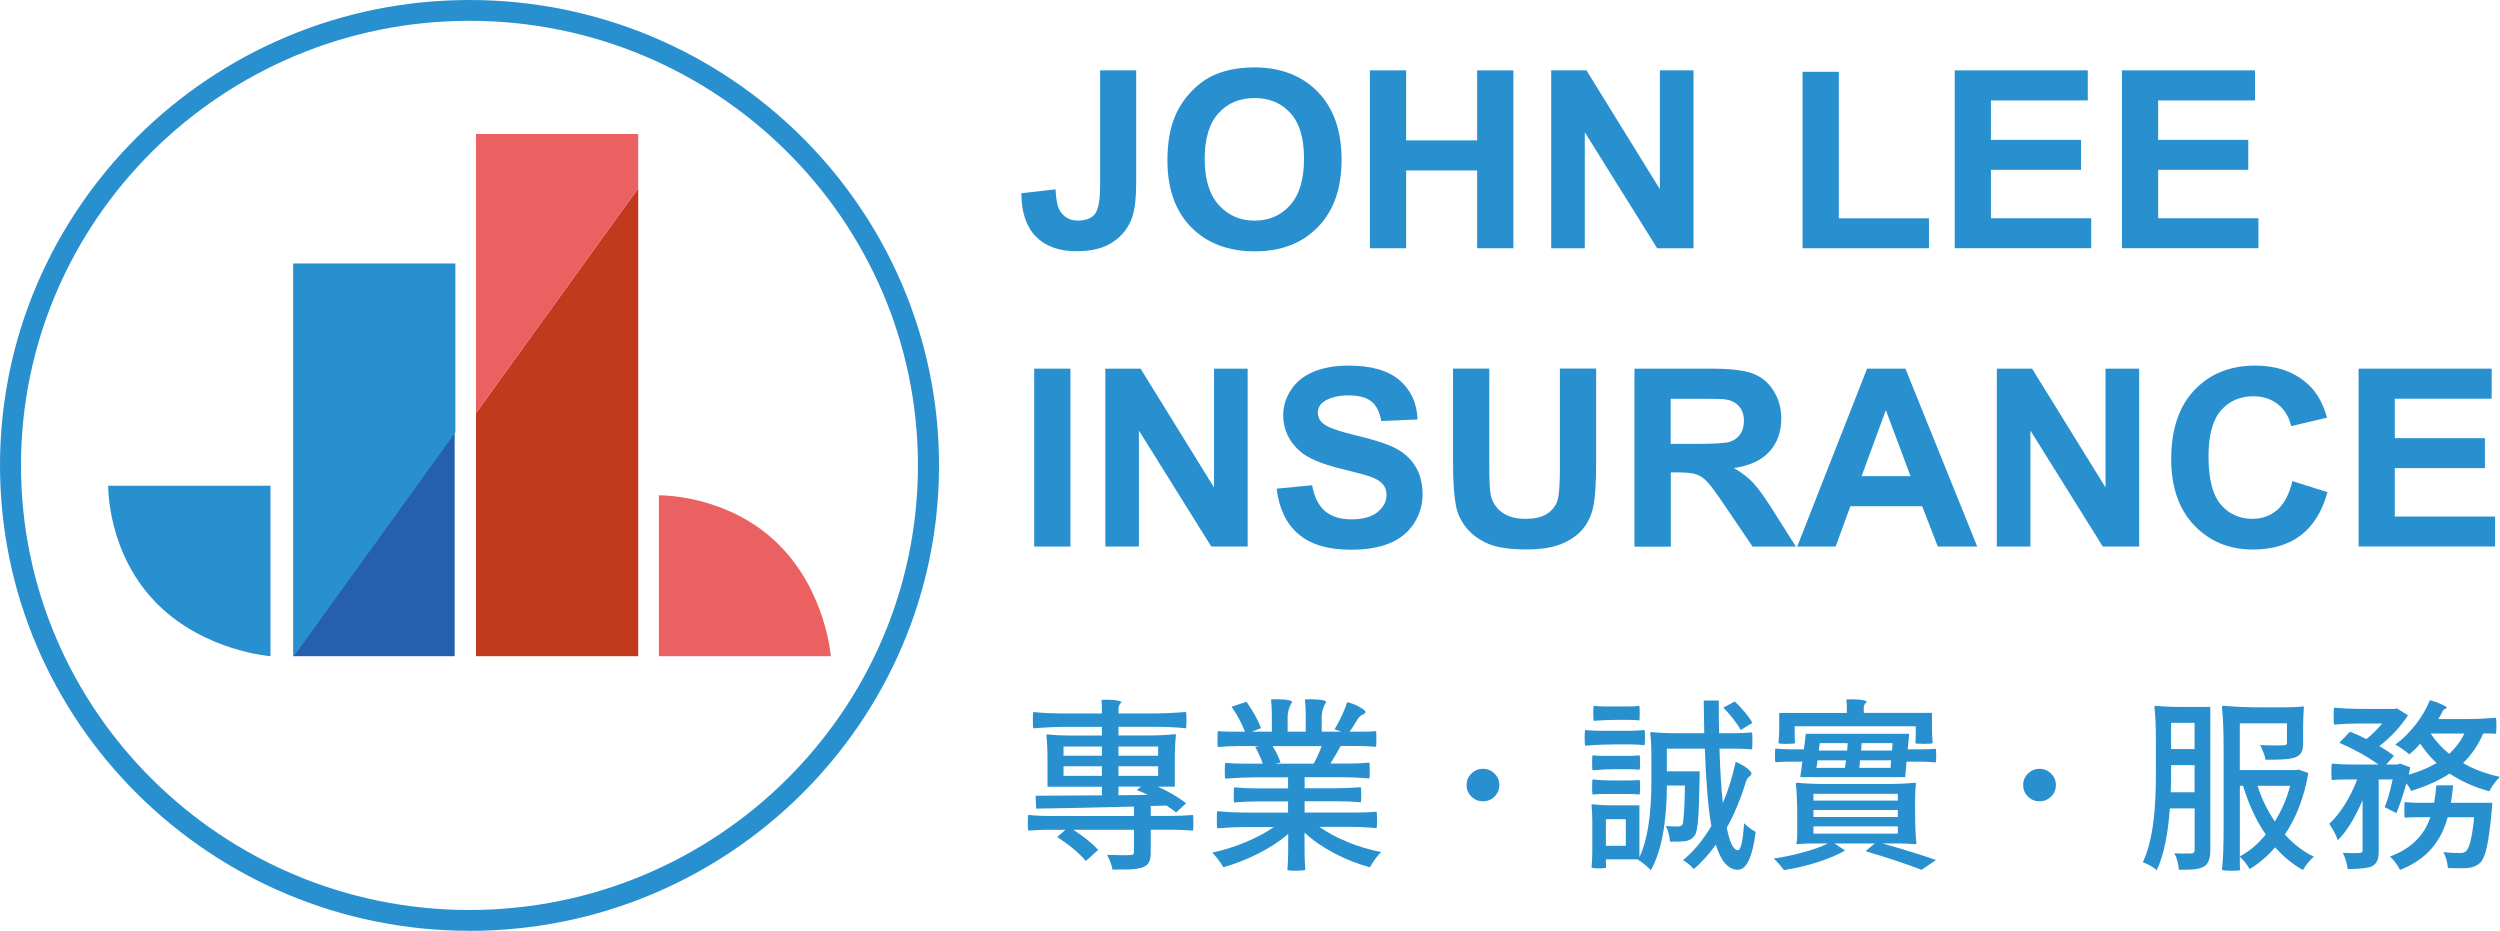 <svg width="188" height="70" viewBox="0 0 188 70" fill="none" xmlns="http://www.w3.org/2000/svg">
<path d="M35.308 69.996C15.84 69.996 0 54.298 0 35C0 15.701 15.84 0 35.308 0C54.776 0 70.616 15.701 70.616 35C70.616 54.298 54.776 70 35.308 70V69.996ZM35.308 1.565C16.711 1.565 1.579 16.566 1.579 35C1.579 53.434 16.707 68.431 35.304 68.431C53.9 68.431 69.029 53.434 69.029 35C69.029 16.566 53.905 1.565 35.308 1.565Z" fill="#2990D0"/>
<path d="M20.34 49.344C20.34 49.344 15.426 48.987 11.86 45.447C8.031 41.652 8.138 36.525 8.138 36.525H20.34V49.339V49.344Z" fill="#2990D0"/>
<path d="M62.478 49.344C62.478 49.344 62.118 44.473 58.547 40.938C54.719 37.142 49.547 37.248 49.547 37.248V49.344H62.474H62.478Z" fill="#EB6161"/>
<path d="M34.192 49.344V32.505L22.043 49.344H34.192Z" fill="#2660AD"/>
<path d="M22.043 19.814V49.344H22.096L34.245 32.505V19.814H22.043Z" fill="#2990D0"/>
<path d="M35.793 31.068V49.344H47.995V14.154L35.793 31.068Z" fill="#C23A1E"/>
<path d="M47.995 10.077H35.793V31.068L47.995 14.154V10.077Z" fill="#EB6161"/>
<path d="M82.725 5.29H85.442V13.758C85.442 14.864 85.344 15.715 85.148 16.314C84.886 17.095 84.406 17.72 83.712 18.188C83.018 18.659 82.102 18.893 80.968 18.893C79.634 18.893 78.612 18.523 77.891 17.782C77.171 17.042 76.811 15.957 76.806 14.529L79.376 14.238C79.408 15.005 79.519 15.547 79.719 15.865C80.012 16.345 80.462 16.587 81.062 16.587C81.662 16.587 82.098 16.416 82.351 16.072C82.605 15.728 82.729 15.014 82.729 13.934V5.29H82.725Z" fill="#2990D0"/>
<path d="M87.79 12.065C87.79 10.703 87.995 9.557 88.408 8.635C88.715 7.952 89.133 7.344 89.666 6.802C90.2 6.259 90.778 5.858 91.41 5.598C92.25 5.246 93.219 5.069 94.318 5.069C96.306 5.069 97.898 5.682 99.094 6.903C100.286 8.124 100.886 9.826 100.886 12.003C100.886 14.181 100.294 15.851 99.107 17.072C97.924 18.293 96.341 18.902 94.358 18.902C92.375 18.902 90.756 18.293 89.569 17.081C88.386 15.869 87.79 14.194 87.79 12.065ZM90.596 11.972C90.596 13.489 90.947 14.635 91.654 15.419C92.361 16.2 93.255 16.592 94.345 16.592C95.434 16.592 96.323 16.204 97.017 15.428C97.711 14.652 98.062 13.489 98.062 11.937C98.062 10.385 97.724 9.261 97.044 8.508C96.364 7.754 95.465 7.375 94.34 7.375C93.215 7.375 92.312 7.758 91.623 8.521C90.934 9.283 90.591 10.434 90.591 11.977L90.596 11.972Z" fill="#2990D0"/>
<path d="M103.016 18.668V5.29H105.742V10.557H111.083V5.29H113.809V18.668H111.083V12.819H105.742V18.668H103.016Z" fill="#2990D0"/>
<path d="M116.65 18.668V5.29H119.3L124.823 14.225V5.29H127.354V18.668H124.619L119.176 9.945V18.668H116.646H116.65Z" fill="#2990D0"/>
<path d="M135.554 18.668V5.4H138.28V16.416H145.057V18.668H135.554Z" fill="#2990D0"/>
<path d="M146.995 18.668V5.29H157.001V7.551H149.717V10.518H156.494V12.77H149.717V16.411H157.259V18.664H146.995V18.668Z" fill="#2990D0"/>
<path d="M159.571 18.668V5.29H169.577V7.551H162.293V10.518H169.07V12.77H162.293V16.411H169.835V18.664H159.571V18.668Z" fill="#2990D0"/>
<path d="M77.771 41.101V27.722H80.497V41.101H77.771Z" fill="#2990D0"/>
<path d="M83.121 41.101V27.722H85.771L91.294 36.657V27.722H93.824V41.101H91.089L85.647 32.377V41.101H83.116H83.121Z" fill="#2990D0"/>
<path d="M96.021 36.746L98.671 36.49C98.832 37.371 99.156 38.02 99.641 38.434C100.13 38.848 100.788 39.055 101.615 39.055C102.491 39.055 103.154 38.87 103.599 38.504C104.043 38.139 104.266 37.706 104.266 37.213C104.266 36.895 104.172 36.627 103.985 36.406C103.799 36.186 103.47 35.992 103.003 35.829C102.682 35.718 101.958 35.525 100.819 35.242C99.356 34.885 98.334 34.445 97.742 33.92C96.915 33.184 96.497 32.285 96.497 31.227C96.497 30.543 96.693 29.909 97.084 29.314C97.475 28.718 98.035 28.269 98.769 27.96C99.503 27.652 100.388 27.493 101.424 27.493C103.118 27.493 104.395 27.859 105.248 28.595C106.102 29.331 106.556 30.314 106.596 31.544L103.87 31.663C103.754 30.975 103.501 30.482 103.118 30.182C102.736 29.882 102.158 29.732 101.393 29.732C100.628 29.732 99.983 29.895 99.534 30.217C99.245 30.424 99.103 30.702 99.103 31.046C99.103 31.363 99.236 31.632 99.507 31.857C99.85 32.144 100.686 32.439 102.011 32.752C103.336 33.065 104.319 33.382 104.95 33.713C105.586 34.043 106.084 34.497 106.44 35.071C106.796 35.644 106.978 36.358 106.978 37.2C106.978 37.967 106.765 38.685 106.333 39.355C105.902 40.025 105.297 40.523 104.51 40.849C103.723 41.176 102.745 41.339 101.575 41.339C99.868 41.339 98.56 40.946 97.644 40.166C96.728 39.386 96.181 38.244 96.003 36.75L96.021 36.746Z" fill="#2990D0"/>
<path d="M109.268 27.718H111.994V34.965C111.994 36.115 112.03 36.86 112.097 37.2C112.212 37.746 112.492 38.187 112.928 38.518C113.368 38.848 113.969 39.016 114.729 39.016C115.489 39.016 116.085 38.857 116.477 38.544C116.868 38.231 117.104 37.848 117.184 37.389C117.264 36.931 117.304 36.177 117.304 35.115V27.713H120.03V34.74C120.03 36.344 119.954 37.482 119.807 38.143C119.661 38.804 119.389 39.364 118.994 39.822C118.598 40.281 118.069 40.642 117.406 40.911C116.743 41.18 115.876 41.317 114.809 41.317C113.52 41.317 112.541 41.171 111.879 40.876C111.212 40.581 110.687 40.197 110.3 39.725C109.913 39.254 109.66 38.76 109.535 38.244C109.357 37.477 109.268 36.344 109.268 34.85V27.713V27.718Z" fill="#2990D0"/>
<path d="M122.911 41.101V27.722H128.648C130.088 27.722 131.138 27.841 131.792 28.084C132.445 28.326 132.97 28.749 133.361 29.366C133.753 29.979 133.953 30.684 133.953 31.474C133.953 32.479 133.655 33.307 133.059 33.96C132.463 34.612 131.574 35.026 130.391 35.198C130.982 35.538 131.467 35.913 131.849 36.322C132.232 36.732 132.752 37.455 133.401 38.496L135.051 41.105H131.792L129.822 38.196C129.124 37.156 128.643 36.499 128.385 36.23C128.127 35.961 127.856 35.771 127.567 35.674C127.278 35.573 126.82 35.525 126.197 35.525H125.646V41.11H122.92L122.911 41.101ZM125.637 33.378H127.652C128.959 33.378 129.777 33.325 130.102 33.215C130.426 33.105 130.68 32.915 130.867 32.651C131.049 32.382 131.142 32.047 131.142 31.645C131.142 31.196 131.022 30.83 130.778 30.557C130.538 30.279 130.195 30.107 129.751 30.032C129.528 30.001 128.866 29.988 127.763 29.988H125.637V33.382V33.378Z" fill="#2990D0"/>
<path d="M148.69 41.101H145.724L144.545 38.064H139.151L138.04 41.101H135.149L140.405 27.722H143.287L148.69 41.101ZM143.674 35.807L141.815 30.843L139.992 35.807H143.674Z" fill="#2990D0"/>
<path d="M150.162 41.101V27.722H152.812L158.335 36.657V27.722H160.865V41.101H158.13L152.687 32.377V41.101H150.157H150.162Z" fill="#2990D0"/>
<path d="M172.387 36.181L175.028 37.01C174.624 38.469 173.948 39.553 173.01 40.263C172.067 40.973 170.871 41.325 169.425 41.325C167.633 41.325 166.161 40.717 165.005 39.505C163.853 38.293 163.275 36.631 163.275 34.528C163.275 32.302 163.853 30.57 165.014 29.34C166.175 28.11 167.7 27.493 169.59 27.493C171.24 27.493 172.583 27.978 173.614 28.943C174.228 29.516 174.69 30.336 174.997 31.407L172.298 32.047C172.138 31.355 171.804 30.803 171.298 30.402C170.791 30.001 170.177 29.799 169.452 29.799C168.452 29.799 167.638 30.155 167.015 30.865C166.393 31.579 166.081 32.73 166.081 34.325C166.081 36.018 166.388 37.222 167.002 37.94C167.616 38.659 168.412 39.016 169.394 39.016C170.119 39.016 170.742 38.786 171.262 38.333C171.782 37.874 172.156 37.16 172.387 36.177V36.181Z" fill="#2990D0"/>
<path d="M177.368 41.101V27.722H187.373V29.984H180.089V32.95H186.866V35.203H180.089V38.844H187.631V41.096H177.368V41.101Z" fill="#2990D0"/>
<path d="M83.659 65.398C83.592 65.037 83.459 64.666 83.254 64.287C84.095 64.314 84.677 64.318 85.006 64.301C85.117 64.292 85.189 64.27 85.224 64.239C85.255 64.208 85.273 64.151 85.273 64.067V62.401H80.719C81.551 62.947 82.174 63.45 82.583 63.913L81.658 64.746C81.155 64.155 80.435 63.551 79.501 62.943L80.119 62.401H78.718C78.412 62.401 77.949 62.418 77.331 62.458C77.304 62.432 77.291 62.238 77.291 61.876C77.291 61.515 77.304 61.316 77.331 61.281C77.825 61.339 78.483 61.365 79.305 61.365H85.273V60.655C82.378 60.73 79.928 60.779 77.918 60.809L77.878 59.84C78.683 59.84 80.172 59.831 82.36 59.813H82.863V59.161H78.772V57.23C78.772 56.423 78.745 55.789 78.687 55.313C78.687 55.255 78.714 55.229 78.772 55.229C79.274 55.286 79.959 55.313 80.817 55.313H82.863V54.66H80.288C79.483 54.66 78.625 54.696 77.709 54.77C77.682 54.713 77.669 54.51 77.669 54.158C77.669 53.805 77.682 53.602 77.709 53.545C78.398 53.62 79.261 53.655 80.288 53.655H82.863V53.17C82.863 53.029 82.854 52.853 82.836 52.628C83.125 52.611 83.428 52.615 83.748 52.641C84.139 52.677 84.335 52.738 84.335 52.822C84.183 52.95 84.112 53.091 84.112 53.236V53.651H86.647C87.439 53.651 88.284 53.615 89.182 53.541C89.209 53.598 89.222 53.801 89.222 54.153C89.222 54.506 89.209 54.709 89.182 54.766C88.51 54.691 87.665 54.656 86.647 54.656H84.112V55.308H86.229C87.034 55.308 87.737 55.277 88.346 55.211C88.404 55.211 88.43 55.242 88.43 55.308C88.373 55.78 88.346 56.419 88.346 57.226V59.157H87.07C87.892 59.527 88.599 59.946 89.2 60.404L88.444 61.096C88.324 60.995 88.11 60.84 87.812 60.638C87.777 60.611 87.746 60.593 87.728 60.58L86.536 60.607V61.356H88.119C88.595 61.356 89.124 61.334 89.702 61.286C89.729 61.321 89.742 61.519 89.742 61.876C89.742 62.233 89.729 62.427 89.702 62.467C89.262 62.423 88.737 62.396 88.119 62.396H86.536V64.102C86.536 64.424 86.496 64.666 86.411 64.825C86.318 65.01 86.153 65.143 85.922 65.226C85.709 65.301 85.406 65.35 85.011 65.381C84.757 65.389 84.312 65.394 83.668 65.394L83.659 65.398ZM79.977 56.833H82.863V56.141H79.977V56.833ZM79.977 58.345H82.863V57.623H79.977V58.345ZM84.108 56.833H87.092V56.141H84.108V56.833ZM84.108 58.345H87.092V57.623H84.108V58.345ZM84.108 59.804L85.215 59.791L86.323 59.778C86.016 59.619 85.736 59.5 85.482 59.416L85.802 59.152H84.108V59.804Z" fill="#2990D0"/>
<path d="M97.498 65.482C97.066 65.482 96.839 65.46 96.813 65.411C96.848 64.966 96.871 64.516 96.871 64.062V62.718C96.235 63.264 95.474 63.758 94.589 64.203C93.749 64.631 92.886 64.966 91.997 65.217C91.725 64.763 91.445 64.397 91.156 64.12C91.988 63.943 92.815 63.683 93.633 63.344C94.474 63 95.194 62.616 95.79 62.193H93.66C93.073 62.193 92.366 62.224 91.543 62.29C91.516 62.246 91.503 62.03 91.503 61.651C91.503 61.272 91.516 61.056 91.543 60.999C92.246 61.074 93.131 61.109 94.202 61.109H96.862V60.263H94.829C94.158 60.263 93.486 60.289 92.815 60.346C92.788 60.302 92.775 60.108 92.775 59.769C92.775 59.429 92.788 59.244 92.815 59.205C93.317 59.262 93.993 59.288 94.829 59.288H96.862V58.455H94.496C93.842 58.455 93.059 58.486 92.144 58.552C92.117 58.508 92.103 58.305 92.103 57.948C92.103 57.591 92.117 57.402 92.144 57.371C92.61 57.406 93.077 57.428 93.544 57.428H94.958C94.838 57.049 94.647 56.626 94.385 56.163L94.705 56.106H93.148C92.69 56.106 92.175 56.128 91.592 56.176C91.565 56.141 91.552 55.934 91.552 55.563C91.552 55.193 91.565 54.999 91.592 54.982C91.846 55.008 92.179 55.021 92.602 55.021H93.624C93.38 54.391 93.046 53.769 92.615 53.148L93.735 52.773C94.247 53.505 94.612 54.166 94.829 54.757L94.131 55.021H95.643V53.827C95.643 53.465 95.625 53.055 95.585 52.593C95.883 52.575 96.208 52.579 96.55 52.606C96.959 52.641 97.168 52.703 97.168 52.786C96.946 53.157 96.83 53.527 96.83 53.897V55.021H98.191V53.827C98.191 53.465 98.173 53.055 98.133 52.593C98.431 52.575 98.756 52.579 99.098 52.606C99.516 52.641 99.73 52.703 99.73 52.786C99.507 53.157 99.392 53.527 99.392 53.897V55.021H100.877L100.357 54.854C100.806 54.087 101.122 53.399 101.308 52.8C101.655 52.883 101.975 53.011 102.273 53.188C102.589 53.364 102.723 53.496 102.665 53.589C102.629 53.655 102.562 53.703 102.469 53.743C102.309 53.809 102.176 53.937 102.064 54.131C101.86 54.475 101.669 54.77 101.491 55.021H102.487C102.825 55.021 103.149 55.008 103.465 54.982C103.492 54.999 103.505 55.193 103.505 55.563C103.505 55.934 103.492 56.132 103.465 56.159C103.034 56.123 102.598 56.101 102.149 56.101H100.819C100.65 56.414 100.397 56.855 100.05 57.419H101.509C101.949 57.419 102.433 57.397 102.967 57.349C102.994 57.384 103.007 57.582 103.007 57.94C103.007 58.297 102.994 58.499 102.967 58.543C102.265 58.477 101.46 58.446 100.544 58.446H98.107V59.279H100.223C100.926 59.279 101.624 59.253 102.322 59.196C102.349 59.231 102.367 59.421 102.367 59.76C102.367 60.099 102.353 60.289 102.322 60.337C101.811 60.28 101.108 60.254 100.223 60.254H98.107V61.1H102.167C102.465 61.1 102.914 61.082 103.51 61.043C103.536 61.069 103.554 61.272 103.554 61.647C103.554 62.021 103.541 62.233 103.51 62.277C102.892 62.211 102.18 62.18 101.366 62.18H99.223C99.819 62.608 100.535 62.987 101.357 63.326C102.184 63.666 103.02 63.912 103.87 64.071C103.581 64.349 103.296 64.732 103.016 65.222C102.1 64.97 101.22 64.626 100.37 64.181C99.485 63.718 98.725 63.194 98.102 62.612V64.014C98.102 64.477 98.12 64.939 98.16 65.402C98.133 65.446 97.907 65.473 97.489 65.473L97.498 65.482ZM95.888 57.428H98.787C99.001 57.049 99.201 56.608 99.387 56.11H95.705C96.003 56.608 96.199 57.023 96.292 57.344L95.888 57.428Z" fill="#2990D0"/>
<path d="M111.518 60.258C111.176 60.258 110.887 60.139 110.647 59.901C110.407 59.663 110.287 59.377 110.287 59.037C110.287 58.698 110.407 58.411 110.647 58.173C110.887 57.935 111.176 57.816 111.518 57.816C111.861 57.816 112.15 57.935 112.39 58.173C112.63 58.411 112.75 58.698 112.75 59.037C112.75 59.377 112.63 59.663 112.39 59.901C112.15 60.139 111.861 60.258 111.518 60.258Z" fill="#2990D0"/>
<path d="M153.372 60.258C153.03 60.258 152.741 60.139 152.501 59.901C152.261 59.663 152.141 59.377 152.141 59.037C152.141 58.698 152.261 58.411 152.501 58.173C152.741 57.935 153.03 57.816 153.372 57.816C153.715 57.816 154.004 57.935 154.244 58.173C154.484 58.411 154.604 58.698 154.604 59.037C154.604 59.377 154.484 59.663 154.244 59.901C154.004 60.139 153.715 60.258 153.372 60.258Z" fill="#2990D0"/>
<path d="M119.207 56.079C119.18 56.035 119.167 55.832 119.167 55.475C119.167 55.118 119.18 54.929 119.207 54.898C119.563 54.933 119.932 54.955 120.314 54.955H122.556C122.809 54.955 123.178 54.938 123.663 54.898C123.69 54.924 123.703 55.114 123.703 55.467C123.703 55.819 123.69 56.009 123.663 56.035C123.307 56 122.938 55.978 122.556 55.978H121.435C120.817 55.978 120.074 56.009 119.207 56.075V56.079ZM124.139 65.438C124.036 65.319 123.885 65.177 123.69 65.023C123.485 64.847 123.316 64.728 123.187 64.662L123.214 64.622H120.764V64.926C120.764 64.962 120.768 65.023 120.777 65.107V65.23C120.768 65.275 120.59 65.301 120.243 65.301C119.896 65.301 119.71 65.279 119.683 65.23C119.719 64.843 119.741 64.455 119.741 64.062V61.73C119.741 61.343 119.723 60.955 119.683 60.562C119.683 60.505 119.701 60.478 119.741 60.478C120.181 60.536 120.768 60.562 121.506 60.562H123.285V64.463C123.881 63.203 124.183 61.303 124.183 58.759V56.939C124.183 56.181 124.156 55.577 124.099 55.136C124.099 55.079 124.125 55.052 124.183 55.052C124.677 55.109 125.339 55.136 126.171 55.136H128.159C128.15 54.338 128.136 53.523 128.119 52.681H129.253C129.253 53.791 129.261 54.611 129.279 55.136H130.511C130.791 55.136 131.2 55.118 131.743 55.079C131.77 55.105 131.783 55.321 131.783 55.718C131.783 56.114 131.77 56.331 131.743 56.357C131.352 56.322 130.942 56.3 130.524 56.3H129.306C129.35 57.873 129.435 59.235 129.559 60.382C129.96 59.447 130.284 58.416 130.524 57.287C130.813 57.406 131.08 57.556 131.325 57.732C131.605 57.935 131.73 58.089 131.703 58.191C131.685 58.275 131.632 58.345 131.547 58.398C131.418 58.49 131.325 58.649 131.267 58.87C130.885 60.117 130.413 61.245 129.853 62.242C130.066 63.344 130.342 63.908 130.68 63.934C130.902 63.952 131.062 63.278 131.156 61.907C131.24 62.008 131.383 62.132 131.592 62.281C131.761 62.4 131.903 62.493 132.027 62.559C131.783 64.477 131.334 65.424 130.667 65.407C129.946 65.38 129.404 64.75 129.03 63.52C128.514 64.243 127.967 64.851 127.376 65.354C127.087 65.041 126.816 64.816 126.562 64.688C127.345 64.049 128.056 63.194 128.692 62.118C128.457 60.787 128.297 58.847 128.203 56.3H125.348V58.006H127.812V58.464C127.785 60.002 127.745 61.047 127.701 61.603C127.652 62.259 127.567 62.674 127.434 62.837C127.274 63.071 127.042 63.207 126.731 63.256C126.562 63.282 126.18 63.295 125.584 63.295C125.548 62.85 125.442 62.458 125.277 62.114C125.548 62.14 125.846 62.154 126.175 62.154C126.335 62.154 126.447 62.109 126.513 62.017C126.607 61.867 126.673 60.889 126.709 59.072H125.353C125.335 61.916 124.93 64.036 124.148 65.429L124.139 65.438ZM119.767 57.926C119.741 57.882 119.727 57.684 119.727 57.344C119.727 57.005 119.741 56.82 119.767 56.802C119.981 56.829 120.274 56.842 120.648 56.842H122.413C122.711 56.842 123.005 56.829 123.294 56.802C123.32 56.82 123.334 57.001 123.334 57.344C123.334 57.688 123.32 57.869 123.294 57.887C123.089 57.86 122.796 57.843 122.413 57.843H121.533C120.946 57.843 120.354 57.869 119.767 57.926ZM119.767 59.747C119.741 59.729 119.727 59.544 119.727 59.191C119.727 58.839 119.741 58.645 119.767 58.609C120.208 58.667 120.795 58.693 121.533 58.693H122.413C122.711 58.693 123.005 58.68 123.294 58.654C123.32 58.671 123.334 58.856 123.334 59.2C123.334 59.544 123.32 59.729 123.294 59.747C123.089 59.72 122.796 59.707 122.413 59.707H120.648C120.359 59.707 120.065 59.72 119.767 59.747ZM119.852 54.206C119.825 54.171 119.812 53.977 119.812 53.628C119.812 53.28 119.825 53.099 119.852 53.082C120.065 53.108 120.35 53.126 120.706 53.126H122.413C122.702 53.126 122.987 53.113 123.267 53.082C123.294 53.099 123.307 53.285 123.307 53.628C123.307 53.972 123.294 54.157 123.267 54.175C123.063 54.148 122.778 54.135 122.413 54.135H121.56C121.044 54.135 120.474 54.157 119.852 54.206ZM120.764 63.604H122.262V61.603H120.764V63.604ZM130.902 54.898C130.809 54.704 130.622 54.426 130.342 54.065C130.097 53.752 129.853 53.47 129.599 53.218L130.453 52.747C131.049 53.32 131.494 53.858 131.783 54.356L130.902 54.898Z" fill="#2990D0"/>
<path d="M134.149 65.424C133.86 65.045 133.602 64.759 133.379 64.565C134.126 64.455 134.869 64.296 135.607 64.093C136.381 63.882 136.999 63.657 137.457 63.428H136.296C135.905 63.428 135.523 63.445 135.149 63.485C135.114 63.485 135.091 63.467 135.091 63.428C135.136 63.278 135.158 62.987 135.149 62.555V61.193C135.149 60.351 135.118 59.606 135.051 58.958C135.051 58.892 135.082 58.861 135.149 58.861C135.785 58.927 136.523 58.958 137.364 58.958H141.802C142.642 58.958 143.38 58.927 144.016 58.861C144.052 58.861 144.074 58.892 144.074 58.958C144.038 59.328 144.016 59.698 144.016 60.069V61.193C144.016 62.035 144.047 62.78 144.114 63.428C144.114 63.463 144.083 63.485 144.016 63.485C143.625 63.45 143.22 63.428 142.798 63.428H141.566C143.211 63.891 144.55 64.309 145.586 64.675L144.505 65.411C143.216 64.922 141.811 64.455 140.29 64.01L140.975 63.428H137.951L138.751 63.957C138.226 64.269 137.528 64.569 136.652 64.847C135.829 65.107 134.998 65.301 134.157 65.429L134.149 65.424ZM135.38 58.442L135.536 57.278H134.527C134.189 57.278 133.855 57.292 133.517 57.318C133.49 57.3 133.477 57.129 133.477 56.811C133.477 56.494 133.49 56.317 133.517 56.291C133.873 56.326 134.229 56.348 134.58 56.348H135.656L135.798 55.184H143.571L143.46 56.348H144.51C144.866 56.348 145.212 56.335 145.559 56.309C145.586 56.326 145.604 56.498 145.604 56.816C145.604 57.133 145.59 57.309 145.559 57.336C145.203 57.3 144.839 57.278 144.465 57.278H143.371L143.274 58.442H135.376H135.38ZM134.371 55.943C133.98 55.943 133.771 55.925 133.739 55.885C133.775 55.515 133.797 55.136 133.797 54.748V53.611H138.88V53.126C138.88 52.998 138.871 52.822 138.853 52.597C139.151 52.579 139.467 52.584 139.792 52.61C140.183 52.645 140.379 52.707 140.379 52.791C140.227 52.919 140.156 53.055 140.156 53.192V53.606H145.284V54.744C145.284 55.132 145.301 55.511 145.341 55.881C145.315 55.916 145.092 55.938 144.683 55.938C144.274 55.938 144.056 55.921 144.038 55.881C144.056 55.678 144.065 55.471 144.065 55.255V54.616H134.962V55.255C134.962 55.467 134.971 55.678 134.989 55.881C134.98 55.916 134.776 55.938 134.371 55.938V55.943ZM136.372 60.205H142.718V59.694H136.372V60.205ZM136.372 61.44H142.718V60.911H136.372V61.44ZM136.372 62.687H142.718V62.145H136.372V62.687ZM136.594 57.746H138.738C138.756 57.627 138.782 57.437 138.822 57.177H136.679L136.594 57.746ZM136.777 56.441H138.907L138.947 55.885H136.848L136.777 56.441ZM139.832 57.746H142.171L142.211 57.177H139.872L139.827 57.746H139.832ZM139.956 56.441H142.282L142.322 55.885H139.996L139.956 56.441Z" fill="#2990D0"/>
<path d="M162.19 65.438C161.901 65.186 161.55 64.988 161.141 64.843C161.541 63.992 161.817 62.885 161.968 61.523C162.07 60.624 162.124 59.491 162.124 58.12V55.634C162.124 54.633 162.088 53.809 162.013 53.161C162.013 53.104 162.048 53.077 162.124 53.077C162.626 53.135 163.311 53.161 164.169 53.161H166.215V63.948C166.215 64.587 166.05 64.992 165.726 65.169C165.539 65.27 165.29 65.341 164.983 65.376C164.73 65.402 164.352 65.411 163.849 65.402C163.814 64.922 163.698 64.507 163.511 64.168C163.809 64.186 164.192 64.19 164.658 64.181H164.796C164.956 64.172 165.036 64.084 165.036 63.917V60.791H163.173C163.031 62.78 162.706 64.327 162.195 65.429L162.19 65.438ZM163.24 59.579H165.032V57.538H163.267V58.12C163.267 58.751 163.258 59.236 163.24 59.579ZM163.267 56.331H165.032V54.36H163.267V56.331ZM167.82 65.482C167.402 65.482 167.158 65.46 167.091 65.411C167.175 64.644 167.215 63.626 167.215 62.356V56.247C167.215 54.968 167.175 53.95 167.091 53.192C167.091 53.108 167.131 53.069 167.215 53.069C167.962 53.152 168.959 53.192 170.199 53.192H171.698C172.294 53.192 172.796 53.17 173.196 53.121C173.232 53.121 173.254 53.144 173.254 53.192C173.219 53.637 173.196 54.083 173.196 54.523V55.855C173.196 56.167 173.156 56.406 173.072 56.564C172.987 56.74 172.832 56.868 172.601 56.952C172.374 57.036 172.062 57.084 171.671 57.106C171.427 57.124 170.995 57.133 170.368 57.133C170.319 56.837 170.186 56.472 169.964 56.035C170.804 56.062 171.378 56.066 171.684 56.048C171.796 56.048 171.876 56.035 171.916 56.009C171.96 55.982 171.978 55.925 171.978 55.841V54.395H168.434V57.909H172.649L172.845 57.869L173.588 58.133C173.281 59.919 172.69 61.462 171.822 62.758C172.494 63.498 173.223 64.053 174.006 64.424C173.726 64.644 173.45 64.979 173.179 65.424C172.414 64.997 171.716 64.428 171.093 63.718C170.515 64.384 169.875 64.931 169.176 65.358C168.963 64.988 168.714 64.679 168.434 64.428V64.926C168.434 65.103 168.443 65.266 168.461 65.411C168.452 65.455 168.238 65.482 167.816 65.482H167.82ZM168.438 64.397C169.141 64.027 169.786 63.48 170.386 62.758C169.688 61.748 169.114 60.527 168.678 59.094H168.438V64.397ZM171.071 61.775C171.596 60.915 171.978 60.02 172.218 59.094H169.768C170.066 60.047 170.502 60.941 171.071 61.775Z" fill="#2990D0"/>
<path d="M176.545 65.354C176.496 64.935 176.376 64.53 176.18 64.133C176.767 64.159 177.19 64.164 177.443 64.146C177.528 64.137 177.585 64.12 177.617 64.098C177.648 64.076 177.665 64.023 177.665 63.939V60.175C177.079 61.536 176.456 62.542 175.802 63.185C175.7 62.85 175.487 62.44 175.157 61.951C175.558 61.589 175.949 61.105 176.336 60.492C176.701 59.91 177.007 59.284 177.261 58.618H176.309C175.98 58.618 175.664 58.632 175.358 58.658C175.331 58.641 175.318 58.438 175.318 58.054C175.318 57.671 175.331 57.459 175.358 57.424C175.842 57.472 176.425 57.494 177.11 57.494H178.862C178.048 56.904 177.07 56.357 175.922 55.855L176.718 55.021C177.185 55.207 177.594 55.392 177.95 55.577C178.341 55.273 178.737 54.885 179.142 54.409H177.336C176.741 54.409 176.136 54.435 175.531 54.492C175.504 54.448 175.491 54.232 175.491 53.853C175.491 53.474 175.504 53.263 175.531 53.214C176.185 53.28 176.936 53.311 177.786 53.311H180.04L180.249 53.271L181.076 53.787C180.543 54.629 179.831 55.401 178.933 56.106C179.333 56.339 179.698 56.582 180.027 56.842L179.44 57.494H180.294L180.489 57.424L181.245 57.702C181.227 57.803 181.201 57.957 181.161 58.16C181.152 58.204 181.143 58.239 181.134 58.257C181.908 58.037 182.61 57.741 183.233 57.384C182.766 56.948 182.357 56.463 182.001 55.925C181.788 56.176 181.516 56.445 181.187 56.732C180.787 56.397 180.431 56.154 180.125 55.996C180.667 55.599 181.17 55.105 181.632 54.519C182.095 53.933 182.459 53.311 182.73 52.65C183.037 52.734 183.331 52.839 183.611 52.967C183.891 53.095 184.02 53.183 183.998 53.223C183.976 53.267 183.936 53.294 183.878 53.311C183.784 53.346 183.713 53.417 183.669 53.518C183.566 53.73 183.464 53.915 183.362 54.074H185.532C186.137 54.074 186.857 54.043 187.689 53.977C187.715 54.025 187.729 54.232 187.729 54.603C187.729 54.973 187.715 55.167 187.689 55.184C187.538 55.167 187.382 55.158 187.213 55.158H186.737C186.381 56 185.879 56.741 185.225 57.38C186.008 57.843 186.933 58.191 188 58.42C187.684 58.715 187.417 59.077 187.2 59.504C186.097 59.209 185.105 58.764 184.216 58.173C183.442 58.68 182.473 59.117 181.316 59.478C181.241 59.31 181.125 59.121 180.965 58.909C180.667 59.936 180.414 60.681 180.209 61.144L179.329 60.699C179.533 60.21 179.733 59.513 179.929 58.618H178.879V63.948C178.879 64.27 178.848 64.521 178.782 64.697C178.706 64.882 178.573 65.032 178.377 65.142C178.07 65.283 177.461 65.35 176.558 65.35L176.545 65.354ZM180.48 65.411C180.276 65.014 180.022 64.68 179.724 64.411C181.285 63.838 182.299 62.85 182.762 61.453H181.797C181.472 61.453 181.152 61.466 180.845 61.492C180.818 61.475 180.805 61.281 180.805 60.911C180.805 60.54 180.818 60.342 180.845 60.316C181.201 60.351 181.565 60.373 181.939 60.373H183.046C183.122 59.928 183.175 59.487 183.215 59.055H184.474C184.438 59.491 184.38 59.928 184.305 60.373H187.426C187.417 60.54 187.404 60.712 187.386 60.889C187.275 62.11 187.151 63.031 187.022 63.652C186.893 64.243 186.728 64.649 186.533 64.86C186.31 65.081 185.999 65.222 185.608 65.275C185.252 65.301 184.745 65.301 184.082 65.275C184.047 64.821 183.931 64.424 183.744 64.08C184.193 64.129 184.616 64.15 185.021 64.15C185.207 64.15 185.354 64.098 185.456 63.996C185.71 63.776 185.91 62.929 186.057 61.457H184.069C183.816 62.374 183.429 63.137 182.908 63.749C182.321 64.455 181.512 65.01 180.485 65.416L180.48 65.411ZM184.176 56.692C184.66 56.247 185.043 55.74 185.323 55.163H182.788C183.144 55.709 183.607 56.216 184.176 56.692Z" fill="#2990D0"/>
</svg>

